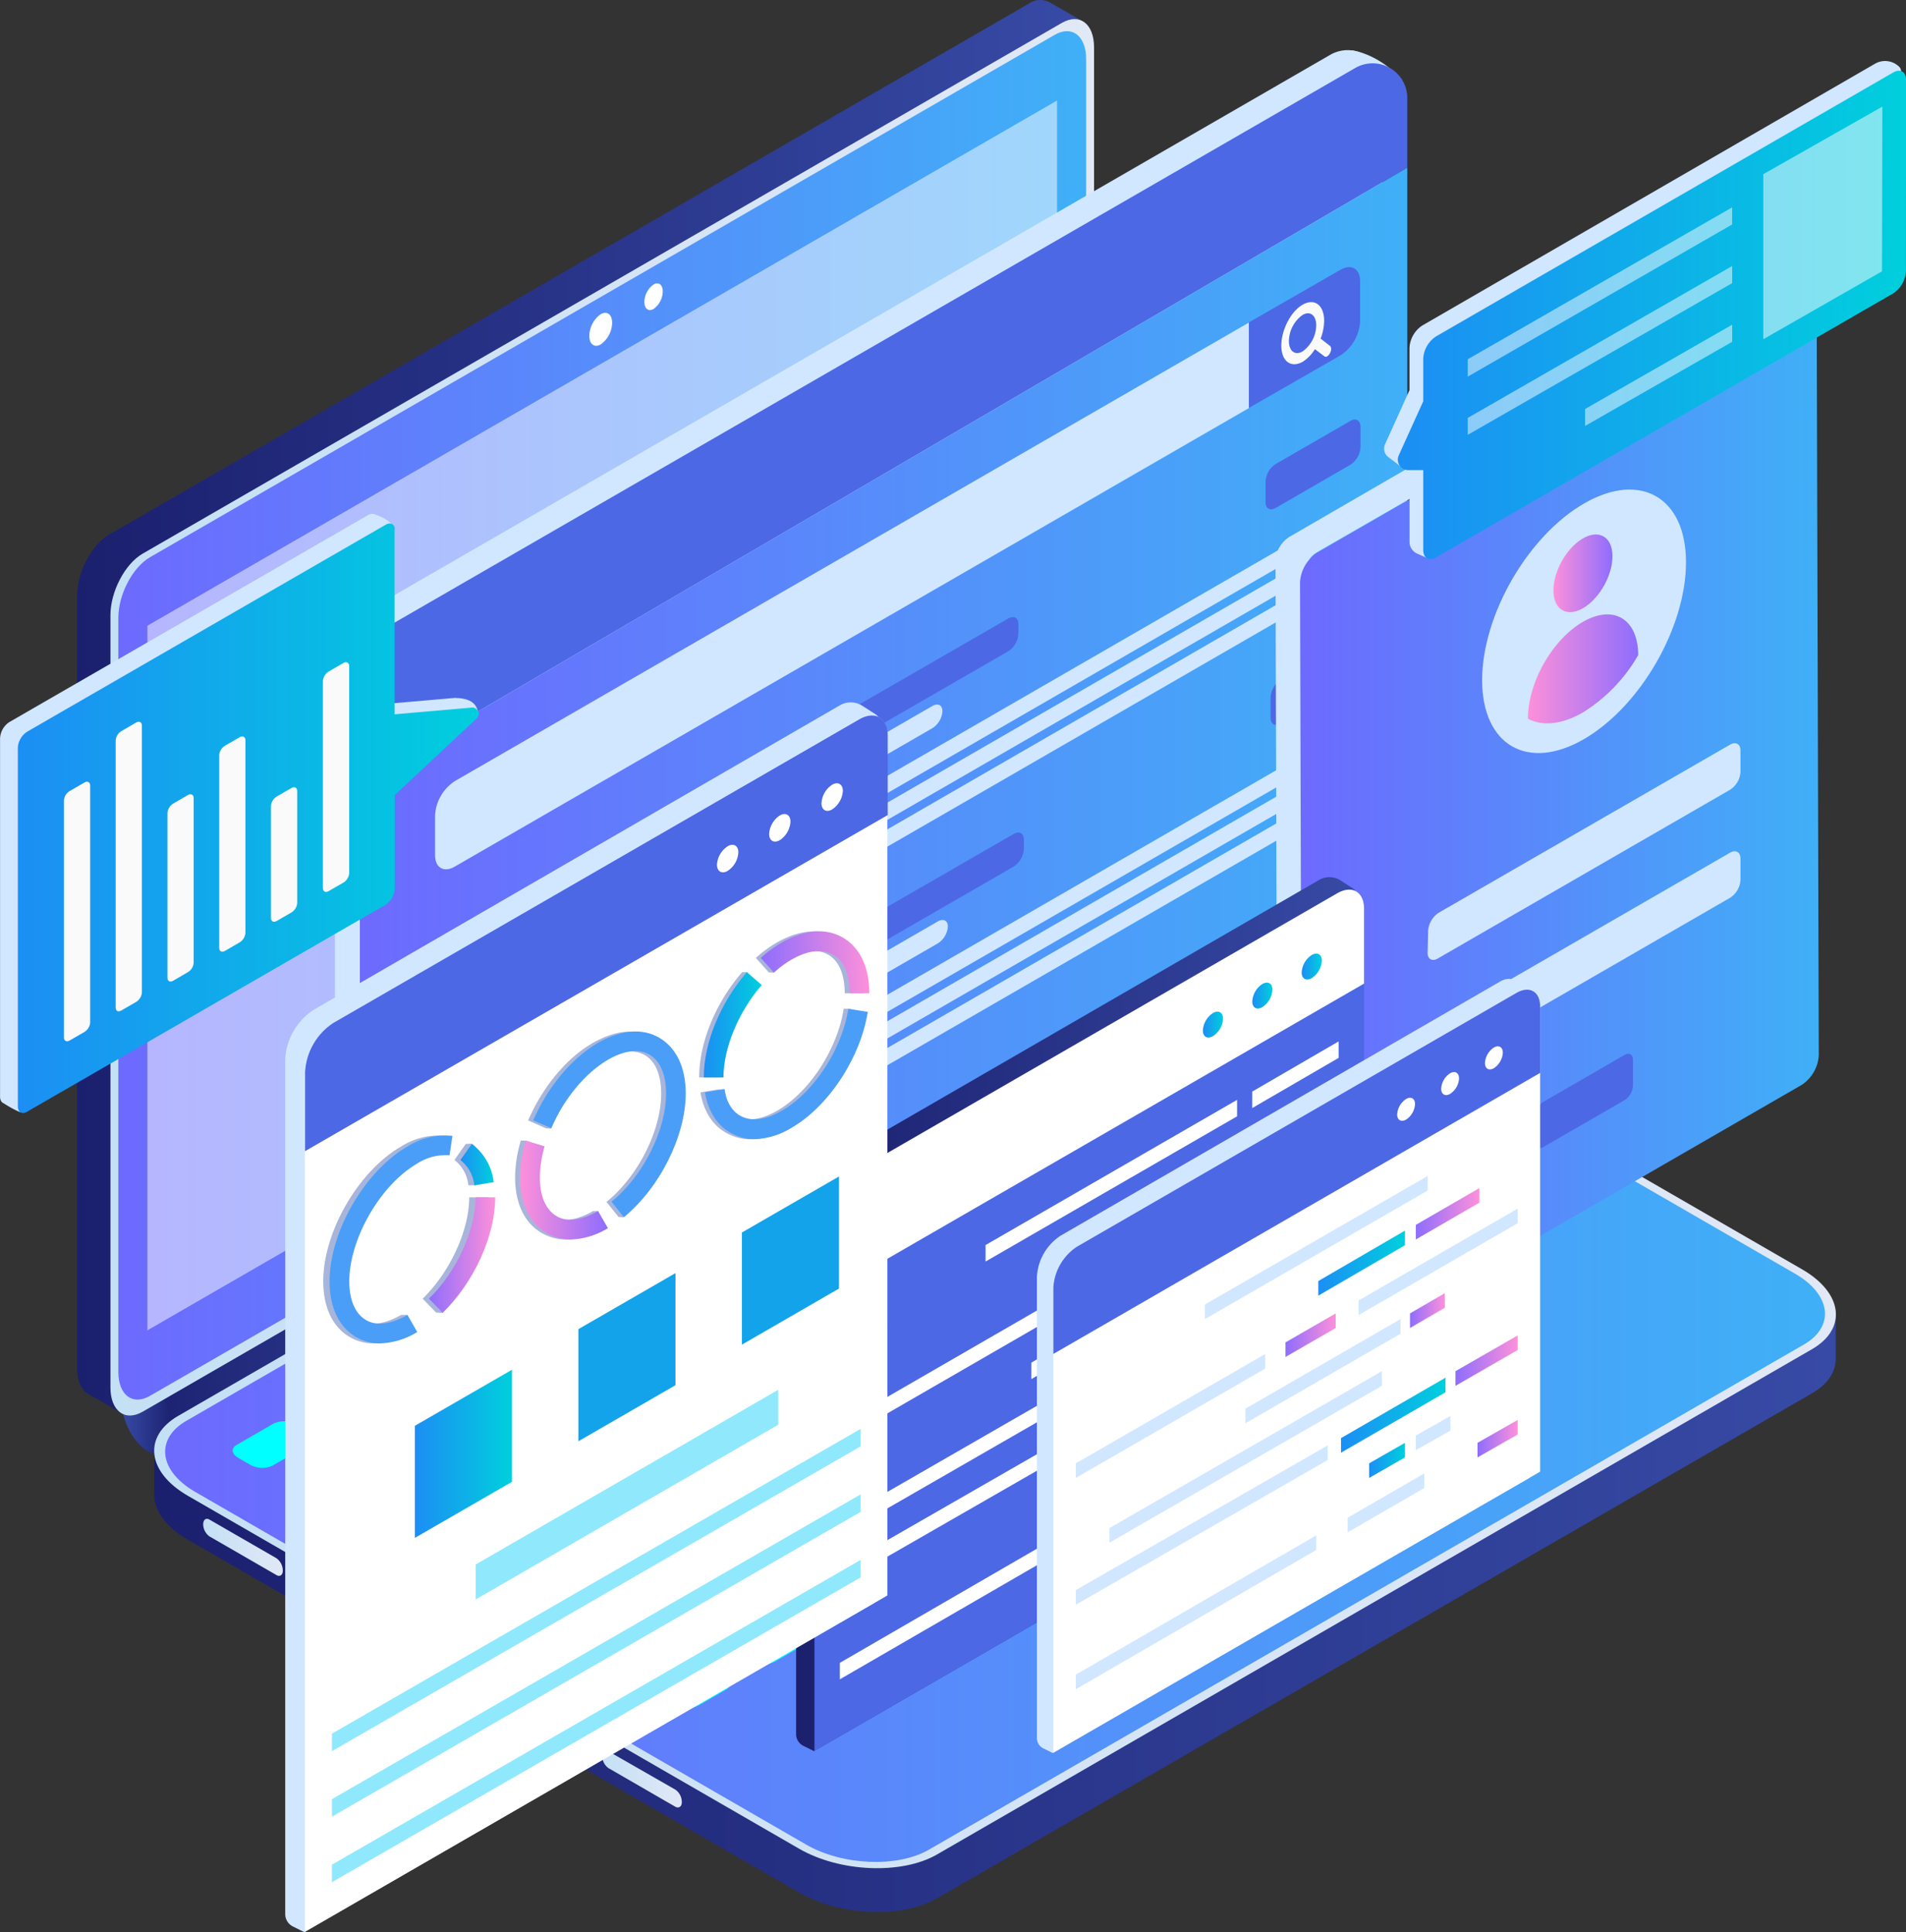 <svg xmlns="http://www.w3.org/2000/svg" xmlns:xlink="http://www.w3.org/1999/xlink" viewBox="0 0 334.32 338.91"><rect x="0" y="0" width="334.32" height="338.91" fill="#333333" stroke="none"/><defs><style>.cls-1{isolation:isolate;}.cls-2{fill:url(#未命名的渐变_2);}.cls-3{fill:url(#未命名的渐变_3);}.cls-4{fill:url(#未命名的渐变_2-2);}.cls-5{fill:url(#未命名的渐变_3-2);}.cls-6{fill:url(#未命名的渐变_2-3);}.cls-7{fill:url(#GradientFill_14);}.cls-8{fill:url(#linear-gradient);}.cls-9{fill:aqua;mix-blend-mode:soft-light;}.cls-10{fill:url(#GradientFill_14-2);}.cls-11{fill:url(#GradientFill_14-3);}.cls-12{fill:url(#GradientFill_14-4);}.cls-13{fill:url(#未命名的渐变_2-4);}.cls-14{fill:url(#GradientFill_14-5);}.cls-15{fill:url(#linear-gradient-2);}.cls-16,.cls-17{fill:#fff;}.cls-16,.cls-41{opacity:0.5;}.cls-18{fill:#d0e7ff;}.cls-19{fill:#4c68e5;}.cls-20{fill:url(#linear-gradient-3);}.cls-21{fill:#fafafa;}.cls-22{fill:url(#linear-gradient-4);}.cls-23{fill:url(#linear-gradient-5);}.cls-24{fill:url(#linear-gradient-6);}.cls-25{fill:url(#linear-gradient-7);}.cls-26{fill:url(#linear-gradient-8);}.cls-27{fill:url(#linear-gradient-9);}.cls-28{fill:url(#未命名的渐变_2-5);}.cls-29{fill:url(#linear-gradient-10);}.cls-30{fill:url(#linear-gradient-11);}.cls-31{fill:url(#linear-gradient-12);}.cls-32{fill:url(#linear-gradient-13);}.cls-33{fill:url(#linear-gradient-14);}.cls-34{fill:url(#linear-gradient-15);}.cls-35{fill:url(#linear-gradient-16);}.cls-36{fill:url(#linear-gradient-17);}.cls-37{fill:url(#linear-gradient-18);}.cls-38{fill:url(#linear-gradient-19);}.cls-39{fill:#12a3eb;}.cls-40{fill:url(#linear-gradient-20);}.cls-41{fill:#22d2fb;}.cls-42{fill:#a8b5da;}.cls-43{fill:#4a9ef8;}.cls-44{fill:url(#linear-gradient-21);}.cls-45{fill:url(#linear-gradient-22);}.cls-46{fill:url(#linear-gradient-23);}.cls-47{fill:url(#linear-gradient-24);}.cls-48{fill:url(#linear-gradient-25);}.cls-49{fill:url(#linear-gradient-26);}.cls-50{fill:url(#linear-gradient-27);}.cls-51{fill:url(#linear-gradient-28);}.cls-52{fill:url(#linear-gradient-29);}.cls-53{fill:url(#linear-gradient-30);}.cls-54{fill:url(#linear-gradient-31);}.cls-55{fill:url(#linear-gradient-32);}.cls-56{fill:url(#linear-gradient-33);}.cls-57{fill:url(#linear-gradient-34);}</style><linearGradient id="未命名的渐变_2" x1="176.06" y1="231.89" x2="251.62" y2="231.89" gradientUnits="userSpaceOnUse"><stop offset="0" stop-color="#1b206e"/><stop offset="1" stop-color="#374aa5"/></linearGradient><linearGradient id="未命名的渐变_3" x1="174.7" y1="251.53" x2="183.84" y2="251.53" gradientUnits="userSpaceOnUse"><stop offset="0" stop-color="#374aa5"/><stop offset="1" stop-color="#1b206e"/></linearGradient><linearGradient id="未命名的渐变_2-2" x1="260.35" y1="183.45" x2="335.91" y2="183.45" xlink:href="#未命名的渐变_2"/><linearGradient id="未命名的渐变_3-2" x1="258.99" y1="203.09" x2="268.13" y2="203.09" xlink:href="#未命名的渐变_3"/><linearGradient id="未命名的渐变_2-3" x1="180.41" y1="253.34" x2="475.37" y2="253.34" xlink:href="#未命名的渐变_2"/><linearGradient id="GradientFill_14" x1="180.4" y1="245.61" x2="475.38" y2="245.61" gradientUnits="userSpaceOnUse"><stop offset="0" stop-color="#c4e0f5"/><stop offset="1" stop-color="#e1e8f6"/></linearGradient><linearGradient id="linear-gradient" x1="182.31" y1="245.61" x2="473.47" y2="245.61" gradientUnits="userSpaceOnUse"><stop offset="0" stop-color="#6d6afe"/><stop offset="1" stop-color="#3fb0f7"/></linearGradient><linearGradient id="GradientFill_14-2" x1="189" y1="274.49" x2="202.96" y2="274.49" xlink:href="#GradientFill_14"/><linearGradient id="GradientFill_14-3" x1="206.36" y1="284.69" x2="220.32" y2="284.69" xlink:href="#GradientFill_14"/><linearGradient id="GradientFill_14-4" x1="258.99" y1="315.09" x2="272.95" y2="315.09" xlink:href="#GradientFill_14"/><linearGradient id="未命名的渐变_2-4" x1="166.88" y1="126.98" x2="343.09" y2="126.98" xlink:href="#未命名的渐变_2"/><linearGradient id="GradientFill_14-5" x1="172.73" y1="128.91" x2="345.26" y2="128.91" xlink:href="#GradientFill_14"/><linearGradient id="linear-gradient-2" x1="174.12" y1="128.57" x2="343.87" y2="128.57" xlink:href="#linear-gradient"/><linearGradient id="linear-gradient-3" x1="216.48" y1="143.21" x2="400.2" y2="143.21" xlink:href="#linear-gradient"/><linearGradient id="linear-gradient-4" x1="233.69" y1="168.22" x2="283.71" y2="168.22" gradientUnits="userSpaceOnUse"><stop offset="0" stop-color="#1c8ef4"/><stop offset="1" stop-color="#00cfdd"/></linearGradient><linearGradient id="linear-gradient-5" x1="234.65" y1="206.01" x2="284.67" y2="206.01" xlink:href="#linear-gradient-4"/><linearGradient id="linear-gradient-6" x1="156.47" y1="146.61" x2="237.25" y2="146.61" xlink:href="#linear-gradient-4"/><linearGradient id="linear-gradient-7" x1="381.38" y1="146.71" x2="472.4" y2="146.71" xlink:href="#linear-gradient"/><linearGradient id="linear-gradient-8" x1="425.86" y1="103.67" x2="436.21" y2="103.67" gradientTransform="translate(314.28 -324.01) rotate(61.21)" gradientUnits="userSpaceOnUse"><stop offset="0" stop-color="#fd90da"/><stop offset="1" stop-color="#8e6dfd"/></linearGradient><linearGradient id="linear-gradient-9" x1="421.37" y1="120.41" x2="440.7" y2="120.41" gradientTransform="matrix(1, 0, 0, 1, 0, 0)" xlink:href="#linear-gradient-8"/><linearGradient id="未命名的渐变_2-5" x1="292.97" y1="233.63" x2="391.41" y2="233.63" xlink:href="#未命名的渐变_2"/><linearGradient id="linear-gradient-10" x1="381.68" y1="172.63" x2="385.22" y2="172.63" xlink:href="#linear-gradient-4"/><linearGradient id="linear-gradient-11" x1="373.02" y1="177.72" x2="376.55" y2="177.72" xlink:href="#linear-gradient-4"/><linearGradient id="linear-gradient-12" x1="364.35" y1="182.81" x2="367.89" y2="182.81" xlink:href="#linear-gradient-4"/><linearGradient id="linear-gradient-13" x1="214.63" y1="200.41" x2="227.23" y2="200.41" xlink:href="#linear-gradient-4"/><linearGradient id="linear-gradient-14" x1="195.34" y1="210.18" x2="212.47" y2="210.18" gradientTransform="matrix(1, 0, 0, 1, 0, 0)" xlink:href="#linear-gradient-8"/><linearGradient id="linear-gradient-15" x1="188.83" y1="224.45" x2="198.78" y2="224.45" gradientTransform="matrix(1, 0, 0, 1, 0, 0)" xlink:href="#linear-gradient-8"/><linearGradient id="linear-gradient-16" x1="199.82" y1="240.29" x2="220.52" y2="240.29" xlink:href="#linear-gradient-4"/><linearGradient id="linear-gradient-17" x1="222.49" y1="229.48" x2="234.8" y2="229.48" gradientTransform="matrix(1, 0, 0, 1, 0, 0)" xlink:href="#linear-gradient-8"/><linearGradient id="linear-gradient-18" x1="205.39" y1="249.24" x2="212.47" y2="249.24" gradientTransform="matrix(1, 0, 0, 1, 0, 0)" xlink:href="#linear-gradient-8"/><linearGradient id="linear-gradient-19" x1="226.84" y1="244.94" x2="234.8" y2="244.94" gradientTransform="matrix(1, 0, 0, 1, 0, 0)" xlink:href="#linear-gradient-8"/><linearGradient id="linear-gradient-20" x1="72.77" y1="254.99" x2="89.8" y2="254.99" gradientUnits="userSpaceOnUse"><stop offset="0" stop-color="#1c8ef4"/><stop offset="1" stop-color="#00cfdd"/></linearGradient><linearGradient id="linear-gradient-21" x1="244.61" y1="211.86" x2="259.99" y2="211.86" gradientTransform="matrix(1, 0, 0, 1, 0, 0)" xlink:href="#linear-gradient-8"/><linearGradient id="linear-gradient-22" x1="-3469.09" y1="171.88" x2="-3450.05" y2="171.88" gradientTransform="matrix(-1, 0, 0, 1, -3163.24, 0)" xlink:href="#linear-gradient-8"/><linearGradient id="linear-gradient-23" x1="276.81" y1="182.83" x2="286.97" y2="182.83" xlink:href="#linear-gradient-4"/><linearGradient id="linear-gradient-24" x1="234.14" y1="207.34" x2="239.96" y2="207.34" xlink:href="#linear-gradient-4"/><linearGradient id="linear-gradient-25" x1="-3403.42" y1="223.23" x2="-3391.79" y2="223.23" gradientTransform="matrix(-1, 0, 0, 1, -3163.24, 0)" xlink:href="#linear-gradient-8"/><linearGradient id="linear-gradient-26" x1="-3576.1" y1="215.98" x2="-3564.94" y2="215.98" gradientTransform="matrix(-1, 0, 0, 1, -3316.61, -3.09)" xlink:href="#linear-gradient-8"/><linearGradient id="linear-gradient-27" x1="231.24" y1="221.55" x2="246.43" y2="221.55" xlink:href="#linear-gradient-4"/><linearGradient id="linear-gradient-28" x1="-3550.9" y1="237.28" x2="-3542.09" y2="237.28" gradientTransform="matrix(-1, 0, 0, 1, -3316.61, -3.09)" xlink:href="#linear-gradient-8"/><linearGradient id="linear-gradient-29" x1="-3570.03" y1="232.96" x2="-3563.93" y2="232.96" gradientTransform="matrix(-1, 0, 0, 1, -3316.61, -3.09)" xlink:href="#linear-gradient-8"/><linearGradient id="linear-gradient-30" x1="235.22" y1="248.22" x2="253.55" y2="248.22" xlink:href="#linear-gradient-4"/><linearGradient id="linear-gradient-31" x1="-3582.81" y1="241.73" x2="-3571.91" y2="241.73" gradientTransform="matrix(-1, 0, 0, 1, -3316.61, -3.09)" xlink:href="#linear-gradient-8"/><linearGradient id="linear-gradient-32" x1="240.15" y1="256.15" x2="246.43" y2="256.15" xlink:href="#linear-gradient-4"/><linearGradient id="linear-gradient-33" x1="-3582.81" y1="255.43" x2="-3575.76" y2="255.43" gradientTransform="matrix(-1, 0, 0, 1, -3316.61, -3.09)" xlink:href="#linear-gradient-8"/><linearGradient id="linear-gradient-34" x1="398.57" y1="58.32" x2="487.69" y2="58.32" xlink:href="#linear-gradient-4"/></defs><g class="cls-1"><g id="图层_1" data-name="图层 1"><path class="cls-2" d="M251.62,215.26c0-3.36-2-7.27-4.57-8.72a2.9,2.9,0,0,0-2.92-.25v0l-68.06,38.89,6.31,12.62L249.87,219v0C250.93,218.51,251.62,217.2,251.62,215.26Z" transform="translate(-153.36 -3.09)"/><path class="cls-3" d="M183.84,254.17c0,3.36-2.05,4.9-4.57,3.45s-4.57-5.36-4.57-8.73,2.05-4.91,4.57-3.45S183.84,250.8,183.84,254.17Z" transform="translate(-153.36 -3.09)"/><path class="cls-4" d="M335.91,166.82c0-3.36-2-7.27-4.57-8.72a2.9,2.9,0,0,0-2.92-.24v0l-68.06,38.9,6.31,12.61,67.5-38.74v0C335.21,170.08,335.91,168.77,335.91,166.82Z" transform="translate(-153.36 -3.09)"/><path class="cls-5" d="M268.13,205.73c0,3.36-2.05,4.91-4.57,3.45s-4.57-5.36-4.57-8.73,2.05-4.9,4.57-3.45S268.13,202.36,268.13,205.73Z" transform="translate(-153.36 -3.09)"/><path class="cls-6" d="M475.35,241h0c0,.15,0-7.68,0-7.68s-7.91-2-7.84-1.71c0,0,.05.34.09.78L362.26,171.6c-7.16-4.13-18-4.58-24.21-1L186.88,257.88c-2.48-.24-6.47-.56-6.47-.56v7.83h0c-.06,2.78,1.94,5.73,5.91,8l107.21,61.89c7.15,4.13,18,4.58,24.2,1L471.2,247.47C474.15,245.77,475.5,243.45,475.35,241Z" transform="translate(-153.36 -3.09)"/><path class="cls-7" d="M317.73,328.35c-6.19,3.58-17.05,3.13-24.2-1l-107.21-61.9c-7.15-4.12-7.93-10.39-1.74-14l153.47-88.61c6.2-3.57,17.05-3.12,24.21,1l107.2,61.89c7.16,4.13,7.94,10.4,1.74,14Z" transform="translate(-153.36 -3.09)"/><path class="cls-8" d="M469.76,238.92l-153.47,88.6c-5.49,3.18-15.18,2.78-21.52-.89L187.56,264.74c-6.34-3.67-7-9.26-1.54-12.43L339.49,163.7c5.49-3.17,15.18-2.77,21.52.9l107.21,61.89C474.56,230.15,475.26,235.75,469.76,238.92Z" transform="translate(-153.36 -3.09)"/><path class="cls-9" d="M221.56,265.48l-4.71,2.72A6.58,6.58,0,0,1,211,268l-5.43-3.13c-1.73-1-1.92-2.53-.42-3.4l4.71-2.71a6.53,6.53,0,0,1,5.87.24l5.44,3.14C222.87,263.09,223.06,264.61,221.56,265.48ZM223.2,251l-4.7,2.72c-1.5.87-1.31,2.39.42,3.4l5.43,3.13a6.55,6.55,0,0,0,5.88.24l4.7-2.71c1.51-.87,1.32-2.4-.42-3.4l-5.43-3.13A6.58,6.58,0,0,0,223.2,251Zm13.38-7.72L231.87,246c-1.5.86-1.31,2.39.42,3.39l5.44,3.14a6.55,6.55,0,0,0,5.88.24l4.7-2.71c1.5-.87,1.31-2.4-.42-3.4l-5.43-3.13A6.58,6.58,0,0,0,236.58,243.26ZM250,235.54l-4.7,2.72c-1.5.86-1.31,2.39.42,3.39l5.43,3.14A6.55,6.55,0,0,0,257,245l4.71-2.72c1.5-.86,1.31-2.39-.43-3.39l-5.43-3.14A6.55,6.55,0,0,0,250,235.54Zm13.38-7.72-4.71,2.71c-1.5.87-1.31,2.4.43,3.4l5.43,3.13a6.58,6.58,0,0,0,5.88.25l4.7-2.72c1.5-.87,1.31-2.39-.42-3.39l-5.43-3.14A6.55,6.55,0,0,0,263.33,227.82Zm13.37-7.73-4.7,2.72c-1.5.87-1.31,2.39.42,3.39l5.43,3.14a6.55,6.55,0,0,0,5.88.24l4.71-2.71c1.5-.87,1.31-2.4-.42-3.4l-5.44-3.13A6.58,6.58,0,0,0,276.7,220.09Zm13.38-7.72-4.7,2.72c-1.5.86-1.31,2.39.42,3.39l5.43,3.14a6.55,6.55,0,0,0,5.88.24l4.7-2.71c1.5-.87,1.31-2.4-.42-3.4L296,212.62A6.58,6.58,0,0,0,290.08,212.37Zm13.38-7.72-4.71,2.72c-1.5.86-1.31,2.39.42,3.39l5.44,3.14a6.55,6.55,0,0,0,5.88.24l4.7-2.72c1.5-.86,1.31-2.39-.42-3.39l-5.43-3.14A6.55,6.55,0,0,0,303.46,204.65Zm-67.57,66-5.43-3.14a6.55,6.55,0,0,0-5.88-.24l-4.7,2.71c-1.5.87-1.31,2.4.42,3.4l5.43,3.13a6.58,6.58,0,0,0,5.88.25l4.71-2.72C237.82,273.14,237.63,271.61,235.89,270.61Zm-2.21-5,5.43,3.13A6.58,6.58,0,0,0,245,269l4.7-2.72c1.5-.87,1.31-2.39-.42-3.4l-5.43-3.13a6.58,6.58,0,0,0-5.88-.25l-4.71,2.72C231.75,263.09,231.94,264.61,233.68,265.62Zm17.65-13.84-4.7,2.72c-1.5.86-1.31,2.39.42,3.39l5.43,3.14a6.55,6.55,0,0,0,5.88.24l4.71-2.71c1.5-.87,1.31-2.4-.42-3.4L257.21,252A6.58,6.58,0,0,0,251.33,251.78Zm13.38-7.72-4.7,2.72c-1.51.86-1.31,2.39.42,3.39l5.43,3.14a6.55,6.55,0,0,0,5.88.24l4.7-2.72c1.5-.86,1.31-2.39-.42-3.39l-5.43-3.14A6.55,6.55,0,0,0,264.71,244.06Zm13.38-7.72-4.71,2.71c-1.5.87-1.31,2.4.42,3.4l5.44,3.13a6.56,6.56,0,0,0,5.87.25l4.71-2.72c1.5-.87,1.31-2.39-.42-3.39L284,236.58A6.55,6.55,0,0,0,278.09,236.34Zm13.37-7.73-4.7,2.72c-1.5.87-1.31,2.39.42,3.39l5.43,3.14a6.55,6.55,0,0,0,5.88.24l4.71-2.71c1.5-.87,1.31-2.4-.43-3.4l-5.43-3.13A6.58,6.58,0,0,0,291.46,228.61Zm13.38-7.72-4.71,2.72c-1.5.86-1.31,2.39.43,3.39l5.43,3.14a6.55,6.55,0,0,0,5.88.24l4.7-2.71c1.5-.87,1.31-2.4-.42-3.4l-5.43-3.13A6.58,6.58,0,0,0,304.84,220.89Zm13.37-7.72-4.7,2.72c-1.5.86-1.31,2.39.42,3.39l5.43,3.14a6.55,6.55,0,0,0,5.88.24l4.71-2.72c1.5-.86,1.31-2.39-.43-3.39l-5.43-3.14A6.55,6.55,0,0,0,318.21,213.17Zm13.38-7.72-4.71,2.71c-1.5.87-1.31,2.4.43,3.4l5.43,3.13a6.58,6.58,0,0,0,5.88.25l4.7-2.72c1.5-.87,1.31-2.39-.42-3.39l-5.43-3.14A6.55,6.55,0,0,0,331.59,205.45ZM346.11,207a6.55,6.55,0,0,0,5.88.24l4.71-2.71c1.5-.87,1.31-2.4-.42-3.4L350.84,198a6.58,6.58,0,0,0-5.88-.25l-4.7,2.72c-1.5.87-1.31,2.39.42,3.39Zm23.54-13.59-5.43-3.13a6.58,6.58,0,0,0-5.88-.25l-4.7,2.72c-1.5.86-1.31,2.39.42,3.39l5.43,3.14a6.55,6.55,0,0,0,5.88.24l4.7-2.71C371.57,195.91,371.38,194.38,369.65,193.38Zm-2.22-5,5.44,3.14a6.55,6.55,0,0,0,5.88.24l4.7-2.72c1.5-.86,1.31-2.39-.42-3.39l-5.43-3.14a6.55,6.55,0,0,0-5.88-.24L367,185C365.51,185.86,365.7,187.39,367.43,188.39ZM250.65,279.13,245.22,276a6.55,6.55,0,0,0-5.88-.24l-4.7,2.71c-1.51.87-1.32,2.4.42,3.4l5.43,3.13a6.58,6.58,0,0,0,5.88.25l4.7-2.72C252.57,281.66,252.38,280.13,250.65,279.13Zm-2.22-5,5.44,3.13a6.56,6.56,0,0,0,5.87.25l4.71-2.72c1.5-.87,1.31-2.39-.42-3.4l-5.44-3.13a6.56,6.56,0,0,0-5.87-.25L248,270.74C246.51,271.61,246.7,273.13,248.43,274.14Zm13.38-7.73,5.43,3.14a6.55,6.55,0,0,0,5.88.24l4.7-2.71c1.51-.87,1.32-2.4-.42-3.4L272,260.55a6.58,6.58,0,0,0-5.88-.25l-4.7,2.72C259.89,263.88,260.08,265.41,261.81,266.41Zm24.69-4.34,4.7-2.72c1.5-.86,1.31-2.39-.42-3.39l-5.43-3.14a6.55,6.55,0,0,0-5.88-.24l-4.71,2.72c-1.5.86-1.31,2.39.43,3.39l5.43,3.14A6.55,6.55,0,0,0,286.5,262.07Zm13.37-7.72,4.71-2.72c1.5-.86,1.31-2.39-.43-3.39l-5.43-3.14a6.55,6.55,0,0,0-5.88-.24l-4.7,2.71c-1.5.87-1.31,2.4.42,3.4L294,254.1A6.58,6.58,0,0,0,299.87,254.35Zm13.38-7.73,4.7-2.71c1.5-.87,1.31-2.4-.42-3.4l-5.43-3.13a6.58,6.58,0,0,0-5.88-.25l-4.71,2.72c-1.5.87-1.31,2.39.43,3.4l5.43,3.13A6.55,6.55,0,0,0,313.25,246.62Zm13.37-7.72,4.71-2.71c1.5-.87,1.31-2.4-.42-3.4l-5.44-3.13a6.58,6.58,0,0,0-5.88-.25l-4.7,2.72c-1.5.86-1.31,2.39.42,3.39l5.43,3.14A6.55,6.55,0,0,0,326.62,238.9ZM340,231.18l18.08-10.44c1.5-.87,1.31-2.39-.42-3.39l-5.43-3.14a6.55,6.55,0,0,0-5.88-.24l-18.08,10.44c-1.5.86-1.31,2.39.42,3.39l5.43,3.14A6.55,6.55,0,0,0,340,231.18Zm26.75-15.45,4.71-2.71c1.5-.87,1.31-2.4-.43-3.4l-5.43-3.13a6.58,6.58,0,0,0-5.88-.25L355,209c-1.5.87-1.31,2.39.42,3.39l5.43,3.14A6.55,6.55,0,0,0,366.75,215.73ZM380.13,208l4.7-2.71c1.5-.87,1.31-2.4-.42-3.4L379,198.77a6.58,6.58,0,0,0-5.88-.25l-4.71,2.72c-1.5.86-1.31,2.39.43,3.39l5.43,3.14A6.55,6.55,0,0,0,380.13,208Zm2.06-11.1,5.43,3.14a6.55,6.55,0,0,0,5.88.24l4.71-2.72c1.5-.86,1.31-2.39-.42-3.39L392.35,191a6.55,6.55,0,0,0-5.88-.24l-4.7,2.72C380.27,194.38,380.46,195.91,382.19,196.91ZM265.41,287.65,260,284.51a6.55,6.55,0,0,0-5.88-.24L249.39,287c-1.5.87-1.31,2.4.42,3.4l5.44,3.13a6.58,6.58,0,0,0,5.88.25l4.7-2.72C267.33,290.18,267.14,288.65,265.41,287.65Zm-2.22-5,5.43,3.13a6.58,6.58,0,0,0,5.88.25l4.71-2.72c1.5-.87,1.31-2.39-.43-3.4l-5.43-3.13a6.58,6.58,0,0,0-5.88-.25l-4.7,2.72C261.27,280.13,261.46,281.65,263.19,282.66Zm24.69-4.35,4.7-2.71c1.5-.87,1.31-2.4-.42-3.4l-5.43-3.13a6.58,6.58,0,0,0-5.88-.25l-4.71,2.72c-1.5.86-1.31,2.39.43,3.39l5.43,3.14A6.55,6.55,0,0,0,287.88,278.31Zm13.37-7.72,4.71-2.72c1.5-.86,1.31-2.39-.42-3.39l-5.44-3.14a6.55,6.55,0,0,0-5.88-.24l-4.7,2.72c-1.5.86-1.31,2.39.42,3.39l5.43,3.14A6.55,6.55,0,0,0,301.25,270.59Zm13.38-7.72,4.7-2.72c1.5-.86,1.31-2.39-.42-3.39l-5.43-3.14a6.55,6.55,0,0,0-5.88-.24l-4.7,2.71c-1.5.87-1.31,2.4.42,3.4l5.43,3.13A6.58,6.58,0,0,0,314.63,262.87ZM328,255.15l4.7-2.72c1.5-.87,1.31-2.39-.42-3.4l-5.43-3.13a6.58,6.58,0,0,0-5.88-.25l-4.71,2.72c-1.5.87-1.31,2.39.42,3.4l5.44,3.13A6.58,6.58,0,0,0,328,255.15Zm13.37-7.73,4.71-2.71c1.5-.87,1.31-2.4-.43-3.4l-5.43-3.13a6.58,6.58,0,0,0-5.88-.25l-4.7,2.72c-1.5.86-1.31,2.39.42,3.39l5.43,3.14A6.55,6.55,0,0,0,341.38,247.42Zm13.38-7.72,4.7-2.72c1.5-.86,1.31-2.39-.42-3.39l-5.43-3.14a6.55,6.55,0,0,0-5.88-.24L343,232.93c-1.5.86-1.31,2.39.43,3.39l5.43,3.14A6.55,6.55,0,0,0,354.76,239.7ZM368.13,232l4.71-2.72c1.5-.87,1.31-2.39-.42-3.39L367,222.73a6.55,6.55,0,0,0-5.88-.24l-4.7,2.71c-1.5.87-1.31,2.4.42,3.4l5.43,3.13A6.58,6.58,0,0,0,368.13,232Zm13.38-7.73,4.7-2.71c1.5-.87,1.31-2.4-.42-3.4L380.36,215a6.58,6.58,0,0,0-5.88-.25l-4.7,2.72c-1.51.87-1.32,2.39.42,3.4l5.43,3.13A6.55,6.55,0,0,0,381.51,224.25Zm13.37-7.72,4.71-2.71c1.5-.87,1.31-2.4-.42-3.4l-5.44-3.13a6.56,6.56,0,0,0-5.87-.25l-4.71,2.72c-1.5.86-1.31,2.39.42,3.39l5.44,3.14A6.53,6.53,0,0,0,394.88,216.53Zm2.07-11.1,5.43,3.14a6.55,6.55,0,0,0,5.88.24l4.7-2.72c1.51-.86,1.32-2.39-.42-3.39l-5.43-3.14a6.55,6.55,0,0,0-5.88-.24l-4.7,2.72C395,202.9,395.22,204.43,397,205.43ZM280.17,296.17,274.73,293a6.55,6.55,0,0,0-5.88-.24l-4.7,2.71c-1.5.87-1.31,2.4.42,3.4L270,302a6.58,6.58,0,0,0,5.88.25l4.71-2.72C282.09,298.7,281.9,297.17,280.17,296.17Zm13.37-7.73-5.43-3.13a6.58,6.58,0,0,0-5.88-.25l-4.7,2.72c-1.5.87-1.31,2.4.42,3.4l5.43,3.13a6.58,6.58,0,0,0,5.88.25l4.7-2.72C295.46,291,295.27,289.45,293.54,288.44Zm13.38-7.72-5.43-3.13a6.58,6.58,0,0,0-5.88-.25l-4.71,2.72c-1.5.86-1.31,2.39.42,3.39l5.44,3.14a6.55,6.55,0,0,0,5.88.24l4.7-2.71C308.84,283.25,308.65,281.72,306.92,280.72Zm53.5-30.89L355,246.7a6.58,6.58,0,0,0-5.88-.25l-44.83,25.89c-1.5.86-1.31,2.39.42,3.39l5.43,3.14a6.55,6.55,0,0,0,5.88.24l44.83-25.88C362.34,252.36,362.15,250.83,360.42,249.83Zm13.38-7.72L368.36,239a6.55,6.55,0,0,0-5.88-.24l-4.7,2.72c-1.5.86-1.31,2.39.42,3.39l5.44,3.14a6.53,6.53,0,0,0,5.87.24l4.71-2.72C375.72,244.64,375.53,243.11,373.8,242.11Zm13.37-7.72-5.43-3.14a6.55,6.55,0,0,0-5.88-.24l-4.7,2.71c-1.5.87-1.31,2.4.42,3.4l5.43,3.13a6.58,6.58,0,0,0,5.88.25l4.7-2.72C389.1,236.92,388.91,235.39,387.17,234.39Zm13.38-7.73-5.43-3.13a6.58,6.58,0,0,0-5.88-.25L384.53,226c-1.5.87-1.31,2.39.42,3.4l5.44,3.13a6.58,6.58,0,0,0,5.88.25l4.7-2.72C402.47,229.19,402.28,227.67,400.55,226.66Zm13.37-7.72-5.43-3.13a6.58,6.58,0,0,0-5.88-.25l-4.7,2.72c-1.5.86-1.31,2.39.42,3.39l5.43,3.14a6.55,6.55,0,0,0,5.88.24l4.71-2.71C415.85,221.47,415.66,219.94,413.92,218.94Zm13.38-7.72-5.43-3.14a6.55,6.55,0,0,0-5.88-.24l-4.71,2.72c-1.5.86-1.31,2.39.43,3.39l5.43,3.14a6.55,6.55,0,0,0,5.88.24l4.7-2.72C429.22,213.75,429,212.22,427.3,211.22ZM316.83,196.93l-4.7,2.71c-1.5.87-1.31,2.4.42,3.4l5.43,3.13a6.58,6.58,0,0,0,5.88.25l4.71-2.72c1.5-.87,1.31-2.39-.43-3.39l-5.43-3.14A6.55,6.55,0,0,0,316.83,196.93Zm13.38-7.73-4.71,2.72c-1.5.87-1.31,2.39.43,3.39l5.43,3.14a6.55,6.55,0,0,0,5.88.24l4.7-2.71c1.5-.87,1.31-2.4-.42-3.4l-5.43-3.13A6.58,6.58,0,0,0,330.21,189.2Zm24.68-4.34-5.43-3.13a6.55,6.55,0,0,0-5.88-.25l-4.7,2.72c-1.5.86-1.31,2.39.42,3.39l5.43,3.14a6.55,6.55,0,0,0,5.88.24l4.71-2.71C356.82,187.39,356.63,185.86,354.89,184.86Zm-2.21-5,5.43,3.14a6.55,6.55,0,0,0,5.88.24l4.7-2.72c1.5-.86,1.31-2.39-.42-3.39L362.84,174a6.55,6.55,0,0,0-5.88-.24l-4.7,2.72C350.75,177.34,350.94,178.87,352.68,179.87Zm-10.47-6,2.15,1.24a4.33,4.33,0,0,0,3.88.16l6.56-3.79c1-.57.86-1.58-.28-2.24L352.37,168a4.31,4.31,0,0,0-3.87-.16l-6.57,3.79C340.94,172.16,341.07,173.17,342.21,173.83Zm-13.37,7.72,2.14,1.24a4.34,4.34,0,0,0,3.88.16l6.56-3.79c1-.57.87-1.58-.27-2.24L339,175.68a4.33,4.33,0,0,0-3.88-.16l-6.56,3.79C327.57,179.88,327.69,180.89,328.84,181.55Zm-13.38,7.72,2.15,1.24a4.31,4.31,0,0,0,3.87.16l6.57-3.79c1-.57.86-1.57-.28-2.23l-2.15-1.24a4.28,4.28,0,0,0-3.87-.16L315.18,187C314.19,187.61,314.32,188.61,315.46,189.27ZM302.08,197l2.15,1.24a4.37,4.37,0,0,0,3.88.16l6.56-3.79c1-.57.87-1.58-.28-2.24l-2.14-1.24a4.34,4.34,0,0,0-3.88-.16l-6.56,3.79C300.82,195.33,300.94,196.34,302.08,197Zm-13.37,7.72,2.15,1.24a4.31,4.31,0,0,0,3.87.16l6.57-3.79c1-.57.86-1.58-.28-2.24l-2.15-1.24a4.33,4.33,0,0,0-3.88-.16l-6.56,3.79C287.44,203.05,287.57,204.06,288.71,204.72Zm-13.38,7.72,2.15,1.24a4.33,4.33,0,0,0,3.88.16l6.56-3.79c1-.57.86-1.58-.28-2.24l-2.15-1.24a4.31,4.31,0,0,0-3.87-.16l-6.57,3.79C274.07,210.77,274.19,211.78,275.33,212.44ZM262,220.16l2.14,1.24a4.34,4.34,0,0,0,3.88.16l6.56-3.79c1-.57.87-1.57-.27-2.23l-2.15-1.24a4.3,4.3,0,0,0-3.88-.16l-6.56,3.79C260.69,218.5,260.82,219.5,262,220.16Zm-13.38,7.73,2.15,1.24a4.31,4.31,0,0,0,3.87.16l6.57-3.79c1-.57.86-1.58-.28-2.24L258.74,222a4.31,4.31,0,0,0-3.87-.16l-6.57,3.79C247.31,226.22,247.44,227.23,248.58,227.89Zm-13.37,7.72,2.14,1.24a4.34,4.34,0,0,0,3.88.16l6.56-3.79c1-.57.87-1.58-.28-2.24l-2.14-1.24a4.34,4.34,0,0,0-3.88-.16l-6.56,3.79C233.94,233.94,234.06,235,235.21,235.61Zm-13.38,7.72,2.15,1.24a4.31,4.31,0,0,0,3.87.16l6.57-3.79c1-.57.86-1.58-.28-2.24L232,237.46a4.31,4.31,0,0,0-3.87-.16l-6.57,3.79C220.56,241.66,220.69,242.67,221.83,243.33Zm-13.38,7.72,2.15,1.24a4.33,4.33,0,0,0,3.88.16l6.56-3.79c1-.57.87-1.57-.28-2.23l-2.14-1.24a4.3,4.3,0,0,0-3.88-.16l-6.56,3.79C207.19,249.39,207.31,250.39,208.45,251.05Zm-1.06,3.1-2.15-1.24a4.33,4.33,0,0,0-3.88-.16l-6.56,3.79c-1,.57-.86,1.58.28,2.24l2.15,1.24a4.35,4.35,0,0,0,3.87.16l6.57-3.79C208.65,255.82,208.53,254.81,207.39,254.15Z" transform="translate(-153.36 -3.09)"/><path class="cls-9" d="M405.36,269.13l-41.47,23.95c-2.43,1.4-6.7,1.22-9.5-.39L333.2,280.45c-2.8-1.61-3.11-4.08-.68-5.48L374,251c2.43-1.4,6.7-1.22,9.5.4l21.19,12.23C407.48,265.27,407.79,267.73,405.36,269.13Z" transform="translate(-153.36 -3.09)"/><path class="cls-10" d="M201.85,279.35l-11.75-6.78a2.67,2.67,0,0,1-1.1-2.11h0c0-.82.5-1.19,1.1-.84l11.75,6.78a2.66,2.66,0,0,1,1.11,2.12h0C203,279.33,202.46,279.71,201.85,279.35Z" transform="translate(-153.36 -3.09)"/><path class="cls-11" d="M219.21,289.56l-11.74-6.78a2.66,2.66,0,0,1-1.11-2.12h0c0-.81.5-1.19,1.11-.83l11.74,6.78a2.65,2.65,0,0,1,1.11,2.11h0C220.32,289.54,219.82,289.91,219.21,289.56Z" transform="translate(-153.36 -3.09)"/><path class="cls-12" d="M271.84,320l-11.74-6.78a2.66,2.66,0,0,1-1.11-2.12h0c0-.81.5-1.19,1.11-.83L271.84,317a2.65,2.65,0,0,1,1.11,2.11h0C273,319.94,272.45,320.31,271.84,320Z" transform="translate(-153.36 -3.09)"/><path class="cls-13" d="M343.09,6.72l-5.42-3.11h0a3.5,3.5,0,0,0-3.89.14L172.53,96.84c-3.11,1.8-5.65,6.65-5.65,10.8V243.06c0,2.19.72,3.73,1.84,4.46v0l5.81,3.34,2.92-6.38,156.32-90.25c3.1-1.8,5.65-6.66,5.65-10.8V10.73c1.12.72,2,1.27,2.06,1.27S343.09,6.72,343.09,6.72Z" transform="translate(-153.36 -3.09)"/><path class="cls-14" d="M178.38,250.7l161.23-93.09c3.11-1.8,5.65-6.65,5.65-10.8V11.39c0-4.15-2.54-6.07-5.65-4.28L178.38,100.2c-3.11,1.8-5.65,6.66-5.65,10.8V246.43C172.73,250.57,175.27,252.49,178.38,250.7Z" transform="translate(-153.36 -3.09)"/><path class="cls-15" d="M179.68,247.91l158.63-91.58c3.05-1.77,5.56-6.55,5.56-10.62V13.43c0-4.07-2.51-6-5.56-4.2L179.68,100.82c-3.06,1.76-5.56,6.54-5.56,10.62V243.71C174.12,247.79,176.62,249.68,179.68,247.91Z" transform="translate(-153.36 -3.09)"/><polygon class="cls-16" points="185.41 17.63 25.85 109.75 25.85 233.34 185.41 141.22 185.41 17.63"/><path class="cls-17" d="M256.73,62c0,1.46.89,2.13,2,1.5a4.76,4.76,0,0,0,2-3.8c0-1.46-.89-2.13-2-1.5A4.76,4.76,0,0,0,256.73,62Z" transform="translate(-153.36 -3.09)"/><path class="cls-17" d="M266.39,56.06c0,1.18.72,1.73,1.61,1.22a3.86,3.86,0,0,0,1.61-3.08c0-1.18-.72-1.73-1.61-1.21A3.83,3.83,0,0,0,266.39,56.06Z" transform="translate(-153.36 -3.09)"/><path class="cls-18" d="M386.7,12.7,217.81,110.21a11.4,11.4,0,0,0-5.7,9.87v125.4a6.09,6.09,0,0,0,9.13,5.27l169.68-98a9.8,9.8,0,0,0,4.91-8.49V18A6.09,6.09,0,0,0,386.7,12.7Z" transform="translate(-153.36 -3.09)"/><path class="cls-18" d="M390.43,11.92s4.39.38,8.79,5.07L393.59,21Z" transform="translate(-153.36 -3.09)"/><path class="cls-19" d="M400.2,20.32V32.51L216.48,140v-17.6a11.43,11.43,0,0,1,5.7-9.88l168.89-97.5A6.08,6.08,0,0,1,400.2,20.32Z" transform="translate(-153.36 -3.09)"/><path class="cls-20" d="M400.2,32.51V146.63a9.81,9.81,0,0,1-4.9,8.5l-169.69,98a6.08,6.08,0,0,1-9.13-5.27V140Z" transform="translate(-153.36 -3.09)"/><path class="cls-18" d="M229.67,146.09v7c0,2.21,1.55,3.1,3.46,2L372.45,74.65v-15L233.13,140.1A7.67,7.67,0,0,0,229.67,146.09Z" transform="translate(-153.36 -3.09)"/><path class="cls-19" d="M388.46,50.42c1.91-1.1,3.47-.21,3.47,2l0,7a7.59,7.59,0,0,1-3.45,6l-16.06,9.22v-15Z" transform="translate(-153.36 -3.09)"/><path class="cls-21" d="M386.65,63.76,385,62.48a8.89,8.89,0,0,0,.62-3.12c0-2.76-1.68-4-3.75-2.84s-3.76,4.42-3.76,7.18,1.69,4,3.76,2.84A6.87,6.87,0,0,0,384,64.33l1.67,1.26a.42.42,0,0,0,.48,0,1.36,1.36,0,0,0,.48-.54C386.92,64.53,386.92,64,386.65,63.76Zm-7.21-.85a5.74,5.74,0,0,1,2.4-4.58c1.32-.76,2.39.05,2.39,1.82a5.76,5.76,0,0,1-2.39,4.58C380.51,65.49,379.44,64.68,379.44,62.91Z" transform="translate(-153.36 -3.09)"/><path class="cls-19" d="M232.93,167.7,284.46,138c.49-.28.89,0,.89.52v28.74a2,2,0,0,1-.89,1.54l-51.52,29.73c-.5.28-.89.05-.89-.51V169.24A2,2,0,0,1,232.93,167.7Z" transform="translate(-153.36 -3.09)"/><path class="cls-22" d="M233.69,169.24a1,1,0,0,1,.1-.14l49.92-28.82v26.93a1.74,1.74,0,0,1-.11.15l-49.91,28.79Z" transform="translate(-153.36 -3.09)"/><path class="cls-21" d="M283.71,167.21v-2.54l-14-5.48-8.59,11.47,3,3.33-15.39-9.62-15,25.45v6.33l49.91-28.79A1.74,1.74,0,0,0,283.71,167.21Z" transform="translate(-153.36 -3.09)"/><path class="cls-21" d="M280,151a5.6,5.6,0,0,1-2.34,4.47c-1.3.75-2.34,0-2.34-1.77a5.59,5.59,0,0,1,2.34-4.47C278.92,148.46,280,149.25,280,151Z" transform="translate(-153.36 -3.09)"/><path class="cls-19" d="M293.79,132.57l36.43-21c1-.57,1.77-.11,1.77,1v1.67a3.91,3.91,0,0,1-1.78,3.08l-36.42,21c-1,.57-1.78.11-1.78-1v-1.67A3.93,3.93,0,0,1,293.79,132.57Z" transform="translate(-153.36 -3.09)"/><path class="cls-18" d="M293.79,140.26l23.1-13.33c1-.57,1.77-.17,1.77.89a3.78,3.78,0,0,1-1.77,3l-23.1,13.34c-1,.57-1.78.16-1.78-.9A3.83,3.83,0,0,1,293.79,140.26Z" transform="translate(-153.36 -3.09)"/><path class="cls-18" d="M293.43,148.16,390.54,92.1c.78-.45,1.42-.14,1.42.69a3.05,3.05,0,0,1-1.42,2.34l-97.11,56.06c-.78.45-1.42.14-1.42-.69A3.05,3.05,0,0,1,293.43,148.16Z" transform="translate(-153.36 -3.09)"/><path class="cls-18" d="M293.43,152.86,390.54,96.8c.78-.46,1.42-.15,1.42.69a3,3,0,0,1-1.42,2.33l-97.11,56.07c-.78.45-1.42.14-1.42-.7A3,3,0,0,1,293.43,152.86Z" transform="translate(-153.36 -3.09)"/><path class="cls-18" d="M293.43,157.55l97.11-56.06c.78-.45,1.42-.14,1.42.7a3,3,0,0,1-1.42,2.33l-97.11,56.06c-.78.45-1.42.14-1.42-.69A3.05,3.05,0,0,1,293.43,157.55Z" transform="translate(-153.36 -3.09)"/><path class="cls-19" d="M392,77.94v3.6a3.93,3.93,0,0,1-1.78,3.07l-13.1,7.57c-1,.56-1.78.11-1.78-1V87.56a3.92,3.92,0,0,1,1.78-3.08l13.1-7.56C391.16,76.35,392,76.81,392,77.94Z" transform="translate(-153.36 -3.09)"/><path class="cls-19" d="M233.89,205.49l51.53-29.75c.49-.28.89-.05.89.52V205a2,2,0,0,1-.89,1.54l-51.53,29.73c-.49.28-.88,0-.88-.52V207A2,2,0,0,1,233.89,205.49Z" transform="translate(-153.36 -3.09)"/><path class="cls-23" d="M234.65,207a.63.63,0,0,1,.1-.14l49.92-28.82V205a.92.92,0,0,1-.11.14l-49.91,28.8Z" transform="translate(-153.36 -3.09)"/><path class="cls-21" d="M284.67,205v-2.54l-14-5.48-8.59,11.47,3,3.33-15.39-9.62-15,25.45v6.33l49.91-28.8A.92.92,0,0,0,284.67,205Z" transform="translate(-153.36 -3.09)"/><path class="cls-21" d="M280.92,188.76a5.59,5.59,0,0,1-2.34,4.47c-1.29.75-2.33,0-2.33-1.77a5.61,5.61,0,0,1,2.33-4.47C279.88,186.25,280.92,187,280.92,188.76Z" transform="translate(-153.36 -3.09)"/><path class="cls-19" d="M294.75,170.36l36.42-21c1-.57,1.78-.11,1.78,1V152a4,4,0,0,1-1.78,3.08l-36.42,21c-1,.56-1.78.11-1.78-1v-1.67A3.92,3.92,0,0,1,294.75,170.36Z" transform="translate(-153.36 -3.09)"/><path class="cls-18" d="M294.75,178.05l23.1-13.34c1-.56,1.77-.16,1.77.9a3.78,3.78,0,0,1-1.77,2.95l-23.1,13.34c-1,.57-1.78.16-1.78-.9A3.83,3.83,0,0,1,294.75,178.05Z" transform="translate(-153.36 -3.09)"/><path class="cls-18" d="M294.39,186l97.11-56.06c.78-.45,1.42-.14,1.42.69a3,3,0,0,1-1.42,2.33L294.39,189c-.78.45-1.42.14-1.42-.7A3,3,0,0,1,294.39,186Z" transform="translate(-153.36 -3.09)"/><path class="cls-18" d="M294.39,190.65l97.11-56.07c.78-.45,1.42-.14,1.42.7a3,3,0,0,1-1.42,2.33l-97.11,56.06c-.78.46-1.42.15-1.42-.69A3,3,0,0,1,294.39,190.65Z" transform="translate(-153.36 -3.09)"/><path class="cls-18" d="M294.39,195.34l97.11-56.06c.78-.45,1.42-.14,1.42.69a3.05,3.05,0,0,1-1.42,2.34l-97.11,56.06c-.78.45-1.42.14-1.42-.69A3.05,3.05,0,0,1,294.39,195.34Z" transform="translate(-153.36 -3.09)"/><path class="cls-19" d="M392.92,115.73v3.59a3.93,3.93,0,0,1-1.78,3.08L378,130c-1,.56-1.77.1-1.77-1v-3.59a3.94,3.94,0,0,1,1.77-3.08l13.11-7.56C392.12,114.14,392.92,114.6,392.92,115.73Z" transform="translate(-153.36 -3.09)"/><path class="cls-18" d="M218.67,93.22a7.53,7.53,0,0,1,3.65,2l-5.22,5.39Z" transform="translate(-153.36 -3.09)"/><path class="cls-18" d="M233.07,125.51c3,0,4,1.15,4.18,2.79l-5.86,2.31Z" transform="translate(-153.36 -3.09)"/><path class="cls-18" d="M232.93,125.52l-13.43,1.17V94.37a2.19,2.19,0,0,0,0-.36.79.79,0,0,1,0-.13c-.2-.66-.84-.87-1.57-.45L155,129.74a3.63,3.63,0,0,0-1.63,2.82v62.89c0,.91.57,1.35,1.34,1.08h0a1.46,1.46,0,0,0,.25-.13l3.46-2,59.42-34.31a3.61,3.61,0,0,0,1.62-2.81V140.85l14.35-13.48a1.1,1.1,0,0,0,0-1.48A1.07,1.07,0,0,0,232.93,125.52Z" transform="translate(-153.36 -3.09)"/><path class="cls-18" d="M153.68,196.38a18.61,18.61,0,0,0,3.24,1.8l.73-6.26" transform="translate(-153.36 -3.09)"/><path class="cls-24" d="M236,127.21l-13.43,1.17V96.07a1.55,1.55,0,0,0,0-.37s0-.08,0-.12c-.2-.67-.84-.88-1.57-.45l-62.88,36.3a3.46,3.46,0,0,0-1.19,1.29,3.3,3.3,0,0,0-.44,1.53v62.9c0,.91.57,1.35,1.34,1.07h0a1.45,1.45,0,0,0,.25-.12l3.46-2L221,161.78A3.63,3.63,0,0,0,222.6,159V142.54L237,129.07A1.11,1.11,0,0,0,236,127.21Z" transform="translate(-153.36 -3.09)"/><path class="cls-21" d="M164.57,185V143.52a2.15,2.15,0,0,1,1-1.68l2.61-1.5c.53-.31,1-.06,1,.56v41.51a2.16,2.16,0,0,1-1,1.68l-2.6,1.5C165,185.9,164.57,185.65,164.57,185Z" transform="translate(-153.36 -3.09)"/><path class="cls-21" d="M173.65,179.79V133a2.1,2.1,0,0,1,1-1.67l2.6-1.51c.54-.31,1-.06,1,.56v46.76a2.13,2.13,0,0,1-1,1.68l-2.6,1.5C174.08,180.66,173.65,180.41,173.65,179.79Z" transform="translate(-153.36 -3.09)"/><path class="cls-21" d="M182.73,174.55V145.71a2.13,2.13,0,0,1,1-1.67l2.6-1.51c.54-.31,1-.05,1,.56v28.84a2.1,2.1,0,0,1-1,1.67l-2.6,1.51C183.16,175.42,182.73,175.17,182.73,174.55Z" transform="translate(-153.36 -3.09)"/><path class="cls-21" d="M191.81,169.32V135.57a2.13,2.13,0,0,1,1-1.68l2.6-1.5c.54-.31,1-.06,1,.56V166.7a2.13,2.13,0,0,1-1,1.67l-2.6,1.51C192.24,170.19,191.81,169.93,191.81,169.32Z" transform="translate(-153.36 -3.09)"/><path class="cls-21" d="M200.89,164.07V144.48a2.13,2.13,0,0,1,1-1.68l2.6-1.5c.54-.31,1-.06,1,.56v19.59a2.13,2.13,0,0,1-1,1.68l-2.6,1.5C201.33,164.94,200.89,164.69,200.89,164.07Z" transform="translate(-153.36 -3.09)"/><path class="cls-21" d="M210,158.83V122.55a2.16,2.16,0,0,1,1-1.67l2.61-1.51c.53-.3,1-.05,1,.56v36.28a2.15,2.15,0,0,1-1,1.68l-2.61,1.5C210.41,159.7,210,159.45,210,158.83Z" transform="translate(-153.36 -3.09)"/><path class="cls-18" d="M236.91,199.86" transform="translate(-153.36 -3.09)"/><path class="cls-18" d="M469.38,51l.05,0,.12,0h0l.17-.05.1,0h0l.14,0,.2,0h.24l.14,0h0l.15,0h0l.15,0,0,0,.12,0,0,0h0l-4.82-2.8h0l-.11-.06h0l-.14-.05h0l-.16,0h-.42l-.2,0h0l-.13,0h0l-.1,0h0l-.16,0,0,0-.13,0h0l0,0-.14.06-.06,0-.18.1L379.55,97.24l-.23.15,0,0-.22.16,0,0-.22.18,0,0a1.8,1.8,0,0,0-.2.19l0,0h0l-.14.15h0l-.15.16v0l0,0a2.88,2.88,0,0,0-.22.27h0v0a2,2,0,0,0-.17.23l0,0h0l-.15.23,0,0,0,0-.12.19v0h0a2.53,2.53,0,0,1-.13.22v.06a1.62,1.62,0,0,0-.1.18l0,0v0l-.1.24h0v0a1.8,1.8,0,0,0-.08.21l0,0v0l-.09.25h0v0c0,.09-.05.17-.07.26v0h0c0,.11-.05.21-.07.31v.06a.5.5,0,0,1,0,.12s0,.05,0,.08a.5.5,0,0,0,0,.12s0,0,0,.06h0l0,.26v.05c0,.09,0,.18,0,.26l.39,135.26a2.09,2.09,0,0,0,.88,1.93l4.82,2.8a2.09,2.09,0,0,1-.88-1.92l-.38-135.26a2.26,2.26,0,0,1,0-.26v-.06a2.13,2.13,0,0,1,0-.25.15.15,0,0,1,0-.07s0-.09,0-.13,0,0,0-.08,0-.08,0-.11v-.07c0-.1.05-.2.08-.3v0c0-.08.05-.17.08-.25v0l.09-.25,0-.06.09-.21v0l.11-.23,0-.06.09-.18,0-.06.13-.23,0,0,.12-.19,0-.05.16-.23,0,0,.17-.23,0,0,.23-.27,0,0,.15-.17h0l.15-.14,0,0,.21-.19h0l.22-.19.05,0,.22-.16,0,0,.23-.14L469,51.2l.19-.1.06,0Z" transform="translate(-153.36 -3.09)"/><path class="cls-25" d="M472,52.92c0-1.9-1.36-2.68-3-1.72l-84.61,48.85a6.6,6.6,0,0,0-3,5.2l.38,135.26c0,1.9,1.37,2.67,3,1.72l84.61-48.85a6.67,6.67,0,0,0,3-5.2Z" transform="translate(-153.36 -3.09)"/><path class="cls-18" d="M431.21,91.4c9.87-5.7,17.88-1.08,17.88,10.32s-8,25.27-17.88,31-17.88,1.08-17.88-10.32S421.33,97.1,431.21,91.4Z" transform="translate(-153.36 -3.09)"/><ellipse class="cls-26" cx="431.04" cy="103.67" rx="7.41" ry="4.28" transform="translate(-20.79 428.39) rotate(-61.21)"/><path class="cls-27" d="M440.7,117.91V118A28.52,28.52,0,0,1,431,128.06c-3.73,2.15-7.17,2.42-9.64,1.09v-.08c.05-6.36,4.31-13.82,9.64-16.9S440.65,111.6,440.7,117.91Z" transform="translate(-153.36 -3.09)"/><path class="cls-18" d="M405.73,163.17l51.09-29.47c1-.59,1.83-.11,1.83,1.05v3.69a4,4,0,0,1-1.83,3.17l-51.27,29.6c-1,.58-1.81.1-1.78-1.06l.09-3.81A4.15,4.15,0,0,1,405.73,163.17Z" transform="translate(-153.36 -3.09)"/><path class="cls-18" d="M405.73,182.13l51.09-29.48c1-.58,1.83-.11,1.83,1.06v3.69a4,4,0,0,1-1.83,3.16l-51.27,29.6c-1,.58-1.81.11-1.78-1.06l.09-3.81A4.13,4.13,0,0,1,405.73,182.13Z" transform="translate(-153.36 -3.09)"/><path class="cls-19" d="M424.09,196.34l14.23-8.22c.81-.46,1.47-.08,1.47.85v4.54a3.24,3.24,0,0,1-1.47,2.54l-14.23,8.21c-.8.47-1.46.09-1.46-.84v-4.55A3.26,3.26,0,0,1,424.09,196.34Z" transform="translate(-153.36 -3.09)"/><path class="cls-28" d="M391.41,162.36v-2a1.75,1.75,0,0,0-.8-1.48l-2.13-1.37a3.58,3.58,0,0,0-3.72-.09l-87.09,50.36A10.4,10.4,0,0,0,293,216V307.3a2.28,2.28,0,0,0,1.26,2l1.87.93,94.35-54.47Z" transform="translate(-153.36 -3.09)"/><path class="cls-19" d="M392.62,162.48c0-3-2.12-4.2-4.7-2.71l-87,50.23a10.43,10.43,0,0,0-4.7,8.13V310.2l96.4-55.65Z" transform="translate(-153.36 -3.09)"/><path class="cls-17" d="M300.92,210l87-50.23c2.58-1.49,4.7-.27,4.7,2.71v13.13l-96.4,55.65V218.13A10.43,10.43,0,0,1,300.92,210Z" transform="translate(-153.36 -3.09)"/><path class="cls-29" d="M383.45,170.59c1-.56,1.77-.1,1.77,1a3.93,3.93,0,0,1-1.77,3.06c-1,.56-1.77.11-1.77-1A3.93,3.93,0,0,1,383.45,170.59Z" transform="translate(-153.36 -3.09)"/><path class="cls-30" d="M374.78,175.68c1-.56,1.77-.1,1.77,1a3.9,3.9,0,0,1-1.77,3.06c-1,.56-1.76.1-1.76-1A3.92,3.92,0,0,1,374.78,175.68Z" transform="translate(-153.36 -3.09)"/><path class="cls-31" d="M366.12,180.77c1-.56,1.77-.1,1.77,1a3.93,3.93,0,0,1-1.77,3.06c-1,.56-1.77.1-1.77-1A3.93,3.93,0,0,1,366.12,180.77Z" transform="translate(-153.36 -3.09)"/><polygon class="cls-17" points="216.99 192.91 172.87 218.38 172.87 221.27 216.99 195.8 216.99 192.91"/><polygon class="cls-17" points="234.8 182.66 219.65 191.46 219.65 194.35 234.8 185.55 234.8 182.66"/><polygon class="cls-32" points="227.23 195.32 214.63 202.6 214.63 205.49 227.23 198.21 227.23 195.32"/><polygon class="cls-33" points="212.47 203.75 195.34 213.72 195.34 216.62 212.47 206.64 212.47 203.75"/><polygon class="cls-17" points="184.81 228.17 147.31 249.83 147.31 252.72 184.81 231.06 184.81 228.17"/><polygon class="cls-34" points="198.78 220.13 188.83 225.87 188.83 228.76 198.78 223.03 198.78 220.13"/><polygon class="cls-17" points="234.8 199.39 203.3 217.58 203.3 220.47 234.8 202.28 234.8 199.39"/><polygon class="cls-17" points="211.6 221.27 180.9 239 180.9 241.89 211.6 224.16 211.6 221.27"/><polygon class="cls-19" points="220.37 216.13 213.49 220.13 213.49 223.03 220.37 219.02 220.37 216.13"/><polygon class="cls-17" points="207.92 231.58 153.98 262.64 153.98 265.53 207.92 234.47 207.92 231.58"/><polygon class="cls-17" points="230.49 218.69 210.55 230.13 210.55 233.02 230.49 221.58 230.49 218.69"/><polygon class="cls-17" points="197.19 246.27 147.31 274.93 147.31 277.82 197.19 249.16 197.19 246.27"/><polygon class="cls-35" points="220.52 232.86 199.82 244.83 199.82 247.72 220.52 235.75 220.52 232.86"/><polygon class="cls-36" points="234.8 224.49 222.49 231.58 222.49 234.47 234.8 227.38 234.8 224.49"/><polygon class="cls-37" points="212.47 245.77 205.39 249.83 205.39 252.72 212.47 248.66 212.47 245.77"/><polygon class="cls-17" points="221.48 240.44 214.63 244.32 214.63 247.21 221.48 243.34 221.48 240.44"/><polygon class="cls-17" points="194.93 264.08 147.31 291.66 147.31 294.55 194.93 266.98 194.93 264.08"/><polygon class="cls-17" points="216.32 251.81 201.14 260.6 201.14 263.49 216.32 254.7 216.32 251.81"/><polygon class="cls-38" points="234.8 241.22 226.84 245.77 226.84 248.66 234.8 244.12 234.8 241.22"/><path class="cls-18" d="M307.77,132v-2.07a1.87,1.87,0,0,0-.86-1.57l-2.25-1.45a3.79,3.79,0,0,0-4-.1L208.39,180.2a11.05,11.05,0,0,0-5,8.62v150a2.43,2.43,0,0,0,1.33,2.16l2,1,100-57.74Z" transform="translate(-153.36 -3.09)"/><path class="cls-17" d="M309,132.13c0-3.16-2.24-4.45-5-2.87L211.84,182.5a11,11,0,0,0-5,8.62V341.93l102.17-59Z" transform="translate(-153.36 -3.09)"/><path class="cls-19" d="M211.84,182.5l92.23-53.24c2.73-1.58,5-.29,5,2.87v13.92L206.87,205V191.12A11,11,0,0,1,211.84,182.5Z" transform="translate(-153.36 -3.09)"/><path class="cls-17" d="M299.32,140.73c1-.59,1.88-.11,1.88,1.08a4.18,4.18,0,0,1-1.88,3.25c-1,.59-1.87.11-1.87-1.08A4.17,4.17,0,0,1,299.32,140.73Z" transform="translate(-153.36 -3.09)"/><path class="cls-17" d="M290.14,146.12c1-.59,1.87-.1,1.87,1.09a4.14,4.14,0,0,1-1.87,3.24c-1,.59-1.87.11-1.87-1.08A4.17,4.17,0,0,1,290.14,146.12Z" transform="translate(-153.36 -3.09)"/><path class="cls-17" d="M281,151.52c1-.6,1.87-.11,1.87,1.08a4.14,4.14,0,0,1-1.87,3.24c-1,.6-1.88.11-1.88-1.08A4.15,4.15,0,0,1,281,151.52Z" transform="translate(-153.36 -3.09)"/><polygon class="cls-39" points="147.16 206.35 147.16 226.01 130.13 235.85 130.13 216.18 147.16 206.35"/><polygon class="cls-39" points="118.48 223.3 118.48 242.96 101.45 252.79 101.45 233.13 118.48 223.3"/><polygon class="cls-40" points="89.8 240.25 89.8 259.91 72.77 269.74 72.77 250.08 89.8 240.25"/><polygon class="cls-41" points="136.5 243.77 83.43 274.41 83.43 280.54 136.5 249.9 136.5 243.77"/><polygon class="cls-41" points="150.96 250.62 58.22 304.08 58.22 307.15 150.96 253.69 150.96 250.62"/><polygon class="cls-41" points="150.96 262.11 58.22 315.57 58.22 318.64 150.96 265.18 150.96 262.11"/><polygon class="cls-41" points="150.96 273.6 58.22 327.06 58.22 330.13 150.96 276.67 150.96 273.6"/><path class="cls-42" d="M259.74,213.91c5.56-4.53,9.59-12.53,9.59-19,0-3.29-1-5.69-2.9-6.77s-4.46-.76-7.3.88c-3.94,2.27-6.83,6.84-9.08,12,0,.05-.84-.05-.87,0L246,199.61c2.53-5.87,6.78-11,11.38-13.61,4-2.29,7.78-2.6,10.76-.88s4.62,5.19,4.62,9.76c0,7.32-3.86,16.53-10,21.7-.11.09-.76-.08-.87,0Zm-7.16,6.59a13.21,13.21,0,0,0,6.55-2l-.87-3h-.86c-2.85,1.65-5.44,2-7.31.88s-2.89-3.48-2.89-6.76a20,20,0,0,1,.83-5.47l-2.45-1h-.87a23.31,23.31,0,0,0-1,6.42c0,4.57,1.64,8,4.62,9.75A8.35,8.35,0,0,0,252.58,220.5Z" transform="translate(-153.36 -3.09)"/><path class="cls-42" d="M298.63,170.54c-1.86-1.08-4.46-.77-7.3.87-.94.55-1.31,1.48-2.22,2.27-.1.08-.77-.09-.87,0l-2.3-2.58a22.78,22.78,0,0,1,3.66-2.68c4-2.28,7.78-2.59,10.76-.87s4.62,5.18,4.62,9.75h-3.45C301.53,174,300.5,171.61,298.63,170.54ZM276,192.07h3.45c0-5.15,2.63-11.52,6.7-16.21l-1.74-2.26h-.86C278.84,179,276,186,276,192.07Zm8.83,10.84a13.32,13.32,0,0,0,6.55-2c6.48-3.74,12.11-12.3,13.38-20.34l-2.55-.54h-.86c-1.12,7.1-6,14.62-11.7,17.89-2.67,1.54-5.15,1.91-7,1-1.6-.75-1.79-2.41-2.18-4.8l-1.25.07-3,.5c.58,3.5,2.35,6.11,5,7.35A8.42,8.42,0,0,0,284.78,202.91Z" transform="translate(-153.36 -3.09)"/><path class="cls-43" d="M262.79,216.58c6.29-5.13,10.85-14.25,10.85-21.7,0-4.57-1.64-8-4.62-9.76s-6.8-1.41-10.76.88c-4.59,2.65-8.85,7.74-11.38,13.61l3.17,1.36c2.25-5.21,6-9.69,9.94-12,2.85-1.64,5.44-2,7.31-.88s2.89,3.48,2.89,6.77c0,6.5-4,14.5-9.58,19Z" transform="translate(-153.36 -3.09)"/><path class="cls-44" d="M253.44,220.5a13.18,13.18,0,0,0,6.55-2l-1.73-3c-2.84,1.65-5.44,2-7.3.88s-2.9-3.48-2.9-6.76a20,20,0,0,1,.83-5.47l-3.31-1a23.34,23.34,0,0,0-1,6.42c0,4.57,1.64,8,4.62,9.75A8.35,8.35,0,0,0,253.44,220.5Z" transform="translate(-153.36 -3.09)"/><path class="cls-45" d="M302.39,177.3h3.45c0-4.57-1.64-8-4.62-9.75s-6.8-1.41-10.75.87a22.85,22.85,0,0,0-3.67,2.68l2.31,2.58a18.43,18.43,0,0,1,3.08-2.27c2.85-1.64,5.44-1.95,7.31-.87S302.39,174,302.39,177.3Z" transform="translate(-153.36 -3.09)"/><path class="cls-46" d="M276.81,192.07h3.45c0-5.15,2.64-11.52,6.71-16.21l-2.61-2.26C279.7,179,276.81,186,276.81,192.07Z" transform="translate(-153.36 -3.09)"/><path class="cls-43" d="M285.64,202.91a13.29,13.29,0,0,0,6.55-2c6.49-3.74,12.11-12.3,13.38-20.34l-3.41-.54c-1.12,7.1-6,14.62-11.69,17.89-2.67,1.54-5.16,1.91-7,1-1.6-.75-2.66-2.41-3.05-4.8l-3.41.57c.58,3.5,2.35,6.11,5,7.35A8.42,8.42,0,0,0,285.64,202.91Z" transform="translate(-153.36 -3.09)"/><path class="cls-42" d="M233.07,206.54l2-2.83c.11.07,1-.08,1.08,0,1.84,1.43,2.3,3.89,2.77,6.71l-2.33.56h-1.08A6.47,6.47,0,0,0,233.07,206.54Zm-14.18,32.18a13.26,13.26,0,0,0,6.55-2l-.64-3h-1.08c-2.85,1.64-5.44,2-7.31.88s-2.89-3.48-2.89-6.77c0-7.46,5.46-16.92,11.92-20.66a9.09,9.09,0,0,1,5.66-1.44l.51-3.41a12.34,12.34,0,0,0-7.89,1.86c-7.53,4.35-13.66,15-13.66,23.65,0,4.57,1.64,8,4.62,9.76A8.36,8.36,0,0,0,218.89,238.72Zm11-5.37c.12-.11,1,.11,1.08,0,5.33-5.35,8.14-13.63,8.14-20.25h-3.45c0,5.8-3.36,13.1-8.17,17.77Z" transform="translate(-153.36 -3.09)"/><path class="cls-47" d="M236.56,211l3.4-.56a9.75,9.75,0,0,0-3.84-6.71l-2,2.83A6.48,6.48,0,0,1,236.56,211Z" transform="translate(-153.36 -3.09)"/><path class="cls-43" d="M220,238.72a13.26,13.26,0,0,0,6.55-2l-1.72-3c-2.85,1.64-5.45,2-7.31.88s-2.89-3.48-2.89-6.77c0-7.46,5.46-16.92,11.92-20.66a9.08,9.08,0,0,1,5.66-1.44l.51-3.41a12.33,12.33,0,0,0-7.89,1.86c-7.53,4.35-13.66,15-13.66,23.65,0,4.57,1.64,8,4.62,9.76A8.34,8.34,0,0,0,220,238.72Z" transform="translate(-153.36 -3.09)"/><path class="cls-48" d="M231,233.35c5.52-5.35,9.22-13.49,9.22-20.25h-3.45c0,5.8-3.36,13.1-8.17,17.77Z" transform="translate(-153.36 -3.09)"/><path class="cls-18" d="M422.45,179.54v-1.73a1.56,1.56,0,0,0-.72-1.31l-1.88-1.21a3.14,3.14,0,0,0-3.3-.08L339.4,219.82a9.22,9.22,0,0,0-4.16,7.2v80.92a2,2,0,0,0,1.11,1.8l1.66.83,83.59-48.25Z" transform="translate(-153.36 -3.09)"/><path class="cls-17" d="M423.51,179.64c0-2.64-1.87-3.72-4.16-2.4l-77.07,44.5a9.22,9.22,0,0,0-4.16,7.2v81.57l85.39-49.3Z" transform="translate(-153.36 -3.09)"/><path class="cls-19" d="M342.28,221.74l77.07-44.5c2.29-1.32,4.16-.24,4.16,2.4v11.63l-85.39,49.3V228.94A9.22,9.22,0,0,1,342.28,221.74Z" transform="translate(-153.36 -3.09)"/><path class="cls-17" d="M415.39,186.83c.86-.5,1.57-.09,1.57.9a3.49,3.49,0,0,1-1.57,2.72c-.86.49-1.56.09-1.56-.91A3.48,3.48,0,0,1,415.39,186.83Z" transform="translate(-153.36 -3.09)"/><path class="cls-17" d="M407.72,191.34c.86-.5,1.56-.09,1.56.9a3.45,3.45,0,0,1-1.56,2.71c-.87.5-1.57.09-1.57-.9A3.45,3.45,0,0,1,407.72,191.34Z" transform="translate(-153.36 -3.09)"/><path class="cls-17" d="M400,195.85c.86-.5,1.56-.09,1.56.9a3.48,3.48,0,0,1-1.56,2.71c-.86.5-1.57.09-1.57-.9A3.46,3.46,0,0,1,400,195.85Z" transform="translate(-153.36 -3.09)"/><polygon class="cls-18" points="250.43 206.25 211.34 228.81 211.34 231.37 250.43 208.81 250.43 206.25"/><polygon class="cls-17" points="266.21 197.17 252.78 204.96 252.78 207.53 266.21 199.73 266.21 197.17"/><polygon class="cls-49" points="259.5 208.38 248.34 214.84 248.34 217.4 259.5 210.94 259.5 208.38"/><polygon class="cls-50" points="246.43 215.85 231.24 224.69 231.24 227.25 246.43 218.41 246.43 215.85"/><polygon class="cls-18" points="221.92 237.49 188.7 256.67 188.7 259.23 221.92 240.05 221.92 237.49"/><polygon class="cls-51" points="234.29 230.37 225.48 235.45 225.48 238.01 234.29 232.93 234.29 230.37"/><polygon class="cls-18" points="266.21 211.99 238.3 228.1 238.3 230.66 266.21 214.55 266.21 211.99"/><polygon class="cls-18" points="245.65 231.37 218.45 247.08 218.45 249.64 245.65 233.94 245.65 231.37"/><polygon class="cls-52" points="253.42 226.82 247.32 230.37 247.32 232.93 253.42 229.38 253.42 226.82"/><polygon class="cls-18" points="242.39 240.5 194.6 268.02 194.6 270.58 242.39 243.07 242.39 240.5"/><polygon class="cls-17" points="262.38 229.09 244.72 239.22 244.72 241.78 262.38 231.65 262.38 229.09"/><polygon class="cls-18" points="232.89 253.52 188.7 278.9 188.7 281.47 232.89 256.08 232.89 253.52"/><polygon class="cls-53" points="253.55 241.64 235.22 252.24 235.22 254.8 253.55 244.2 253.55 241.64"/><polygon class="cls-54" points="266.21 234.23 255.3 240.5 255.3 243.07 266.21 236.79 266.21 234.23"/><polygon class="cls-55" points="246.43 253.07 240.15 256.67 240.15 259.23 246.43 255.63 246.43 253.07"/><polygon class="cls-18" points="254.41 248.36 248.34 251.79 248.34 254.36 254.41 250.92 254.41 248.36"/><polygon class="cls-18" points="230.88 269.3 188.7 293.73 188.7 296.29 230.88 271.86 230.88 269.3"/><polygon class="cls-18" points="249.83 258.43 236.38 266.21 236.38 268.77 249.83 260.99 249.83 258.43"/><polygon class="cls-56" points="266.21 249.05 259.16 253.07 259.16 255.63 266.21 251.61 266.21 249.05"/><path class="cls-18" d="M396.31,81l4.28-9.47V64.08a5,5,0,0,1,2.25-3.9l79.4-45.91a3.52,3.52,0,0,1,4.25.54,1.07,1.07,0,0,1,.33.78V49.86a5,5,0,0,1-2.44,3.8L403.85,100.2c-.14.08-.3.7-.3.7l-1.62-.71a2.23,2.23,0,0,1-1.33-2V83.63h-.33L399,84.88l-2.08-1.59h0A1.84,1.84,0,0,1,396.31,81Z" transform="translate(-153.36 -3.09)"/><path class="cls-57" d="M487.69,17.1c0-1.43-1-2-2.25-1.3L405.27,62.08A5,5,0,0,0,403,66v7.48l-4.29,9.47a1.84,1.84,0,0,0,1.68,2.6H403v14c0,1.43,1,2,2.25,1.3l80.17-46.29a5,5,0,0,0,2.25-3.9Z" transform="translate(-153.36 -3.09)"/><polygon class="cls-16" points="257.45 66.06 303.82 39.37 303.83 36.37 257.45 63.01 257.45 66.06"/><polygon class="cls-16" points="257.45 76.27 303.83 49.66 303.83 46.66 257.45 73.3 257.45 76.27"/><polygon class="cls-16" points="278.03 74.71 303.83 59.95 303.83 56.95 278.03 71.74 278.03 74.71"/><polygon class="cls-16" points="330.17 18.7 330.11 47.59 309.29 59.5 309.29 30.55 330.17 18.7"/></g></g></svg>